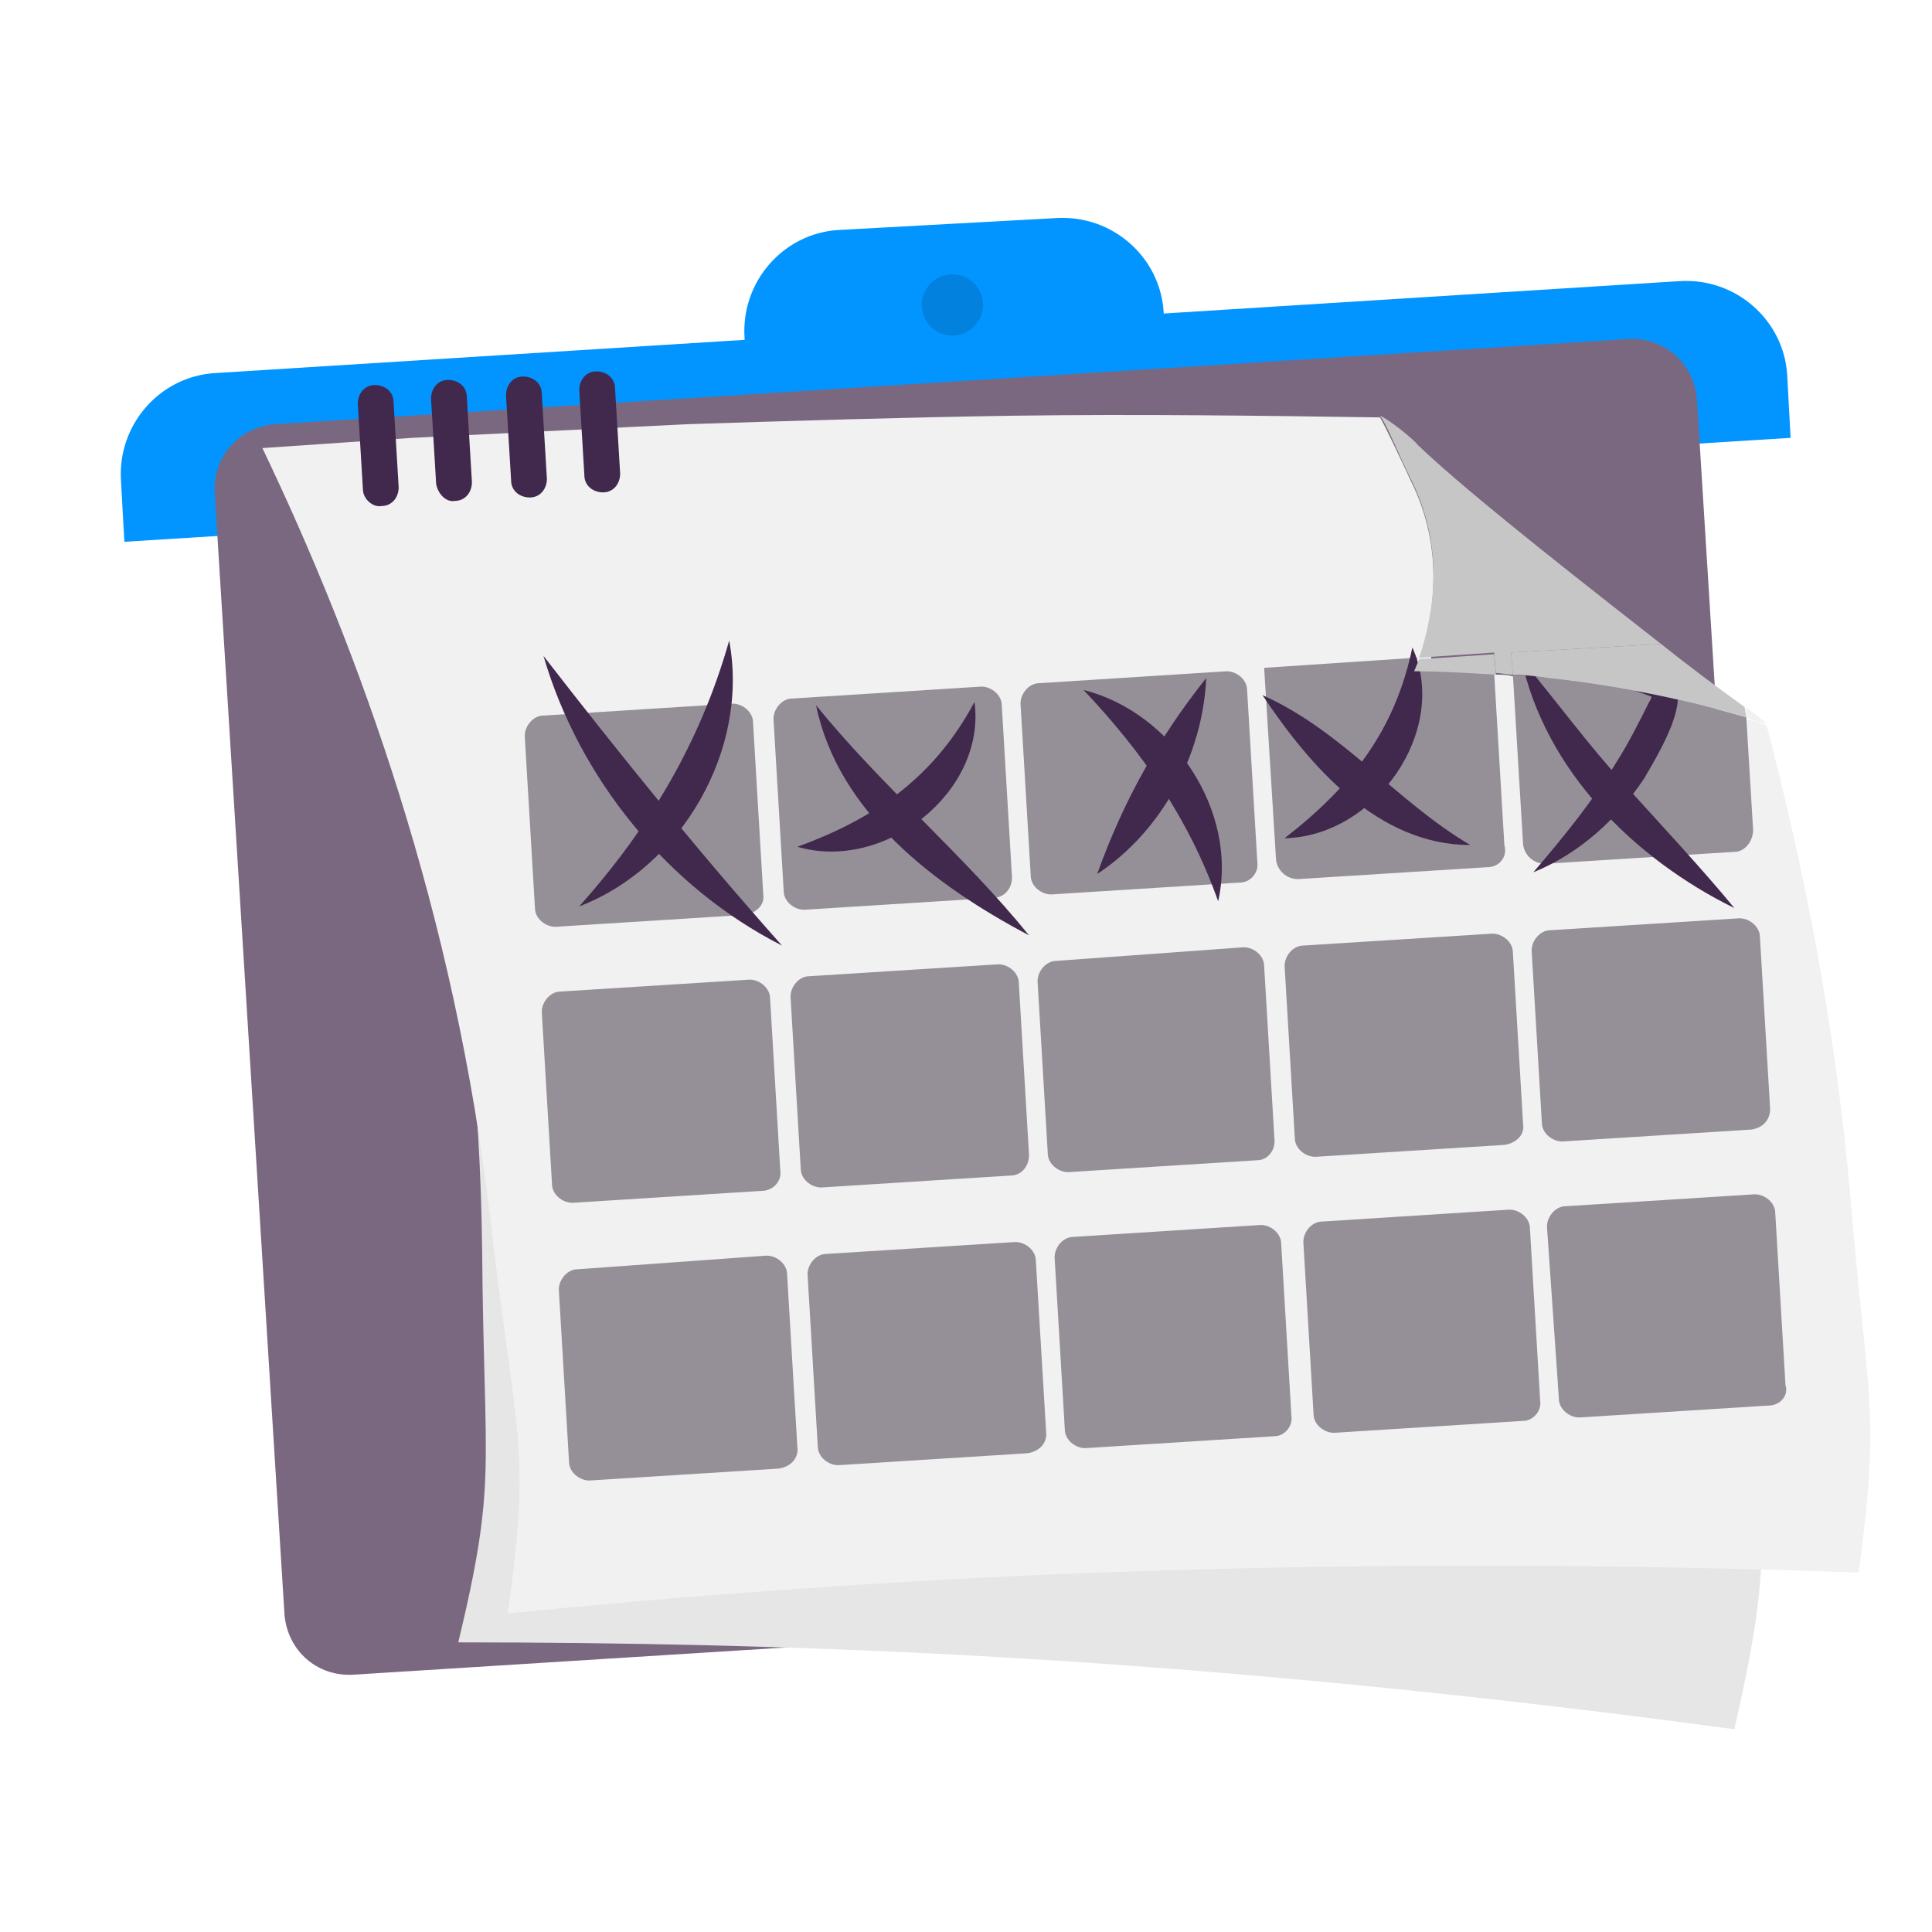<?xml version="1.0" encoding="utf-8"?>
<!-- Generator: Adobe Illustrator 26.5.0, SVG Export Plug-In . SVG Version: 6.00 Build 0)  -->
<svg version="1.1" id="Laag_1" xmlns="http://www.w3.org/2000/svg" xmlns:xlink="http://www.w3.org/1999/xlink" x="0px" y="0px"
	 viewBox="0 0 113.4 113.4" style="enable-background:new 0 0 113.4 113.4;" xml:space="preserve">
<style type="text/css">
	.st0{fill:none;stroke:#41284D;stroke-width:3;stroke-miterlimit:10;}
	.st1{fill:#6A5B6F;}
	.st2{fill:#7A6880;}
	.st3{fill:#7F7B81;}
	.st4{fill:#41284D;}
	.st5{fill:#959098;}
	.st6{fill:#9E9D9C;}
	.st7{fill:#C7C6C6;}
	.st8{fill:#F1F1F1;}
	.st9{fill:#0295FF;}
	.st10{fill:#C2BAC5;}
	.st11{fill:#E6E6E6;}
	.st12{fill:none;stroke:#0295FF;stroke-miterlimit:10;}
	.st13{fill:none;stroke:#41284D;stroke-miterlimit:10;}
	.st14{fill:#F8A917;}
	.st15{fill:#51C185;}
	.st16{fill:#4489C9;}
	.st17{fill:none;stroke:#41284D;stroke-linecap:round;stroke-linejoin:round;stroke-miterlimit:10;}
	.st18{fill:none;stroke:#0295FF;stroke-linecap:round;stroke-linejoin:round;stroke-miterlimit:10;}
	.st19{fill:none;}
	.st20{clip-path:url(#SVGID_00000135666986937005151560000013758336721225969059_);}
	.st21{fill:#35203D;}
	.st22{clip-path:url(#SVGID_00000034799937708350388760000003501181505091764410_);}
	.st23{fill:#C6724C;}
	.st24{fill:#553E5E;}
	.st25{fill:#675370;}
	.st26{clip-path:url(#SVGID_00000085970671328086429780000009593023115113114287_);}
	.st27{clip-path:url(#SVGID_00000169548327416177654230000011650877682544561033_);}
	.st28{fill:#B15433;}
	.st29{clip-path:url(#SVGID_00000109031695112756191170000011451366580797688205_);}
	.st30{fill:#C7724D;}
	.st31{clip-path:url(#SVGID_00000152951586645698109530000017396189127587447986_);}
	.st32{fill:#F2E5DE;}
	.st33{fill:#4C4769;}
	.st34{clip-path:url(#SVGID_00000066517517211808766430000009470304541383059362_);}
	.st35{clip-path:url(#SVGID_00000178164345340095276150000012575130127852685993_);}
	.st36{clip-path:url(#SVGID_00000000922592081633225670000018248717037694664352_);}
	.st37{clip-path:url(#SVGID_00000159457657735966158960000015338687406164413843_);}
	.st38{clip-path:url(#SVGID_00000088840674029677579840000005073902034653341374_);}
	.st39{clip-path:url(#SVGID_00000007404424487957713190000013543251091950610588_);}
	.st40{clip-path:url(#SVGID_00000042728177476415020550000014970650434805671865_);}
	.st41{clip-path:url(#SVGID_00000099650888413528664230000010546275601864645270_);}
	.st42{fill:#0282DE;}
	.st43{fill:#371C3D;}
	.st44{fill:none;stroke:#0295FF;stroke-width:3;stroke-linecap:round;stroke-miterlimit:10;}
	.st45{fill:none;stroke:#41284D;stroke-width:3;stroke-linecap:round;stroke-miterlimit:10;}
	.st46{fill:#FFFFFF;}
	.st47{fill:none;stroke:#0282DE;stroke-width:3;stroke-linecap:round;stroke-miterlimit:10;}
	.st48{fill:none;stroke:#0282DE;stroke-linecap:round;stroke-miterlimit:10;}
	.st49{fill:none;stroke:#7A6880;stroke-linecap:round;stroke-miterlimit:10;}
	.st50{fill:#1D71B8;}
	.st51{fill:#4E9D71;}
	.st52{fill:#D29113;}
	.st53{fill:none;stroke:#F8A917;stroke-linecap:round;stroke-miterlimit:10;}
	.st54{fill:none;stroke:#7A6880;stroke-miterlimit:10;}
	.st55{opacity:0.34;fill:#F1F1F1;}
	.st56{fill:none;stroke:#E6E6E6;stroke-width:3;stroke-miterlimit:10;}
	.st57{fill:#F6F6F6;}
	.st58{fill:#472650;}
	.st59{opacity:0.3;}
	.st60{fill:none;stroke:#E6E6E6;stroke-miterlimit:10;}
	.st61{fill:none;stroke:#FFFFFF;stroke-linecap:round;stroke-linejoin:round;stroke-miterlimit:10;}
	.st62{fill:none;stroke:#DADADA;stroke-miterlimit:10;}
	.st63{opacity:0.35;fill:#F6F6F6;}
	.st64{fill:none;stroke:#E6E6E6;stroke-width:2;stroke-miterlimit:10;}
	.st65{opacity:0.32;fill:#F6F6F6;}
	.st66{opacity:0.36;fill:#F6F6F6;}
	.st67{fill:none;stroke:#F8A917;stroke-width:2;stroke-miterlimit:10;}
	.st68{opacity:0.33;}
	.st69{opacity:0.71;fill:#E6E6E6;}
	.st70{fill:#103E67;}
	.st71{fill:#468AC9;}
	.st72{fill:#3A2545;}
	.st73{fill:#A75E43;}
	.st74{clip-path:url(#SVGID_00000075858415384411718640000014528486142711442570_);}
	.st75{opacity:0.5;fill:url(#man_1_Orginal_1-5_00000043450060882423236640000017701887480172244407_);enable-background:new    ;}
	.st76{clip-path:url(#SVGID_00000078725709329870157160000005044401530205355186_);}
	.st77{clip-path:url(#SVGID_00000166673086742128304070000012897094120479727504_);}
	.st78{clip-path:url(#SVGID_00000171716011866809453820000004196111078798630825_);}
	.st79{fill:#2476BC;}
	.st80{clip-path:url(#SVGID_00000170271712350180730850000015888862263330049691_);}
	.st81{fill:#F2F2F2;}
	.st82{fill:#C3BBC6;}
	.st83{fill:#28192F;}
	.st84{clip-path:url(#SVGID_00000145031253083232476590000014002376128167500941_);}
	.st85{clip-path:url(#SVGID_00000071530130067617196850000017084885560310172314_);}
	.st86{clip-path:url(#SVGID_00000142871699204474486800000000471558821559615900_);}
	.st87{fill:#4B4A4B;}
	.st88{fill:#A6A0AA;}
	.st89{opacity:0.2;fill:none;}
	.st90{fill:#959098;stroke:#0295FF;stroke-miterlimit:10;}
	.st91{fill:#7A6880;stroke:#0295FF;stroke-miterlimit:10;}
	.st92{opacity:0.33;fill:#575756;}
	.st93{opacity:0.45;fill:#FFFFFF;}
	.st94{fill:#2C1B35;}
	.st95{fill:#2D1B35;}
	.st96{clip-path:url(#SVGID_00000065046177828108747470000014705175210001089699_);}
	.st97{fill:#5BB784;}
	.st98{fill:#E6D3C8;}
	.st99{clip-path:url(#SVGID_00000119076795337561622010000002534627142281620156_);}
	.st100{clip-path:url(#SVGID_00000136406761924074504790000002351895007536781956_);}
	.st101{clip-path:url(#SVGID_00000109003714964547595850000005855353557687374746_);}
	.st102{clip-path:url(#SVGID_00000011750417514088455620000017991476732712817539_);}
	.st103{clip-path:url(#SVGID_00000164476814634355627180000010608878138190625204_);}
	.st104{clip-path:url(#SVGID_00000160152201221380351290000015855879535249984430_);}
	.st105{clip-path:url(#SVGID_00000155842747403806984600000016117485582816361361_);}
	.st106{clip-path:url(#SVGID_00000065775155918736126550000004819253768090174354_);}
	.st107{clip-path:url(#SVGID_00000171709753754762451300000013380880299813308828_);}
	.st108{clip-path:url(#SVGID_00000034805956907694913300000013544552885678726814_);}
	.st109{clip-path:url(#SVGID_00000172426495845557503810000002932536891651071404_);}
	.st110{clip-path:url(#SVGID_00000131348344639044318420000001401618539843643828_);}
	.st111{clip-path:url(#SVGID_00000076574576167631739530000017092645437325866925_);}
	.st112{clip-path:url(#SVGID_00000076565468957420735320000000901016560599500723_);}
	.st113{clip-path:url(#SVGID_00000087386437767482731260000017527511803628039337_);}
	.st114{clip-path:url(#SVGID_00000034073665950945205890000004965863090014247833_);}
	.st115{clip-path:url(#SVGID_00000029021112307614250970000009596704393041428647_);}
	.st116{clip-path:url(#SVGID_00000057138443958319266400000005497674247627985316_);}
	.st117{clip-path:url(#SVGID_00000013172896710273651020000018286581239320089730_);}
	.st118{clip-path:url(#SVGID_00000133519265458187956410000000359759517265601177_);}
	.st119{clip-path:url(#SVGID_00000176015486698669308750000006764543122115092116_);}
	.st120{clip-path:url(#SVGID_00000082365165819258828470000010709034824933568409_);}
	.st121{clip-path:url(#SVGID_00000139280040547463163610000017972583992891829665_);}
	.st122{clip-path:url(#SVGID_00000111175528470009239210000004929852110401043121_);}
	.st123{clip-path:url(#SVGID_00000178915187293154943080000002677517078541526148_);}
	.st124{clip-path:url(#SVGID_00000102508542014804537970000011171929813389331631_);}
	.st125{clip-path:url(#SVGID_00000001633051231812519670000016575659699560447412_);}
	.st126{clip-path:url(#SVGID_00000065762087167701946650000018326112893078077844_);}
	.st127{clip-path:url(#SVGID_00000122715020239508766740000006601556749984814220_);}
	.st128{clip-path:url(#SVGID_00000005253769774518621070000008223121734442160001_);}
	.st129{clip-path:url(#SVGID_00000112628615509327328230000010220169504557349307_);}
	.st130{clip-path:url(#SVGID_00000027565103175979532580000002399818996339906983_);}
	.st131{clip-path:url(#SVGID_00000093873930176245952370000016028848838216067484_);}
	.st132{clip-path:url(#SVGID_00000090978703536856582640000006415584049682910620_);}
	.st133{clip-path:url(#SVGID_00000021829960029992113210000009640391135392514239_);}
	.st134{clip-path:url(#SVGID_00000080885617714398620080000009695843524786639501_);}
	.st135{clip-path:url(#SVGID_00000013883444218798808290000016001956761567186858_);}
	.st136{clip-path:url(#SVGID_00000033341278990015241580000013665718299092763776_);}
	.st137{clip-path:url(#SVGID_00000061472374486071886620000018192223043650081202_);}
	.st138{clip-path:url(#SVGID_00000062897062337538846700000012055559735687854211_);}
	.st139{clip-path:url(#SVGID_00000146464101936414518500000004609594334227642297_);}
	.st140{clip-path:url(#SVGID_00000098197561868761904550000014880122465376943497_);}
	.st141{clip-path:url(#SVGID_00000057113283150353656350000011697600278308761504_);}
	.st142{clip-path:url(#SVGID_00000076605986218876219100000007639361419988685723_);}
	.st143{clip-path:url(#SVGID_00000082355086282260844970000002008424593370319518_);}
	.st144{fill:#EDEDED;}
	.st145{fill:#1D1D1B;}
	.st146{clip-path:url(#SVGID_00000179626180730472030870000008028820195929977251_);}
	.st147{opacity:0.5;fill:url(#man_1_Orginal_1-5_00000165937277407713043210000010534733200010337687_);enable-background:new    ;}
	.st148{clip-path:url(#SVGID_00000148640703766103984500000008888752854860307338_);}
	.st149{clip-path:url(#SVGID_00000070826650330139537010000006392705098780095131_);}
	.st150{clip-path:url(#SVGID_00000134930904734486158250000009476348381099735472_);}
	.st151{clip-path:url(#SVGID_00000091001920711392789840000009401911109256690061_);}
	.st152{clip-path:url(#SVGID_00000178173392516488706980000011686290504804719765_);}
	.st153{clip-path:url(#SVGID_00000113320331266355937980000007269217460405098632_);}
	.st154{clip-path:url(#SVGID_00000180365381935851181080000016258227329780816035_);}
	.st155{fill:#FFFFFF;stroke:#41284D;stroke-miterlimit:10;}
	.st156{fill:#1CA0FF;}
	.st157{clip-path:url(#SVGID_00000178174838725713549610000018151359545207737019_);fill:#0295FF;}
	.st158{clip-path:url(#SVGID_00000049217516733340916970000009414495832812976053_);fill:#0295FF;}
	.st159{clip-path:url(#SVGID_00000180338638492798404450000014884038056326307972_);fill:#0295FF;}
	.st160{clip-path:url(#SVGID_00000140719859579052915320000008274260333644466086_);fill:#0295FF;}
	.st161{clip-path:url(#SVGID_00000169527815200632930370000008470134919540029338_);fill:#0295FF;}
	.st162{clip-path:url(#SVGID_00000118398323915455973930000000945406176086538406_);fill:#0295FF;}
	.st163{fill:#7A6981;}
	.st164{clip-path:url(#SVGID_00000047773045881109105730000018427996643864263313_);fill:#0295FF;}
	.st165{clip-path:url(#SVGID_00000085971932608066006380000004848581911622542522_);fill:#0295FF;}
	.st166{fill:#46264F;}
	.st167{clip-path:url(#SVGID_00000150807089959746737880000012078575675937171597_);fill:#0295FF;}
	.st168{clip-path:url(#SVGID_00000170266722556809716560000017451356749827176088_);fill:#0295FF;}
	.st169{clip-path:url(#SVGID_00000003826923835557078330000017431201868964568997_);fill:#0295FF;}
	.st170{clip-path:url(#SVGID_00000007429597074040610440000010459397996892074134_);fill:#0295FF;}
	.st171{fill:none;stroke:#0295FF;stroke-linecap:round;stroke-miterlimit:10;}
	.st172{fill:none;stroke:#41284D;stroke-linecap:round;stroke-miterlimit:10;}
	.st173{fill:#6F5F74;}
	.st174{fill:none;stroke:#959098;stroke-miterlimit:10;}
	.st175{fill:#3B77AC;}
	.st176{fill:#46254F;}
	.st177{fill:#0296FF;}
	.st178{fill:#C6C6C6;}
	.st179{clip-path:url(#SVGID_00000148648209191501307940000018280297177396079029_);}
</style>
<path class="st9" d="M68.5,21.9l-24.6,1.5l-0.2-3.6c-0.2-3.3,2.3-6.1,5.5-6.3L62,12.8c3.3-0.2,6.1,2.3,6.3,5.5L68.5,21.9z"/>
<path class="st9" d="M105.1,25.7L7.3,31.8l-0.2-3.6c-0.2-3.3,2.3-6.1,5.5-6.3l86-5.4c3.3-0.2,6.1,2.3,6.3,5.5L105.1,25.7z"/>
<g>
	<path class="st2" d="M100.2,93.3l-79.5,5c-2.1,0.1-3.8-1.4-4-3.5l-4.1-65.9c-0.1-2.1,1.4-3.8,3.5-4l79.5-5c2.1-0.1,3.8,1.4,4,3.5
		l4.1,65.9C103.9,91.4,102.3,93.2,100.2,93.3z"/>
	<g>
		<path class="st11" d="M43.6,28c5.9,0.3,11.9,0.8,18.1,1.3c7,0.6,13.8,1.3,20.3,2.1c0.2,0.5,0.8,2.3,1.3,3.8
			c1.6,4.6,0.3,8.7-0.9,11.2c2.2,0.2,4.7,0.6,7.4,1.2c4.9,1.1,8.8,2.5,11.8,3.8c1.3,8.5,2,17.8,1.9,27.8
			c-0.2,12.5,0.5,12.6-1.7,22.3c-13.3-1.8-28.2-3.4-44.3-4.3c-10.9-0.6-21.1-0.8-30.6-0.8c2.3-9.6,1.5-10,1.4-23
			c-0.2-18.2-3.9-34-8.2-46.4c2.7,0.1,5.5,0.1,8.4,0.2L43.6,28z"/>
	</g>
	<g>
		<g>
			<path class="st8" d="M109.1,92.3c-14.2-0.5-30-0.6-47.1,0.1c-11.5,0.5-22.2,1.3-32.2,2.3c1.4-9.8,0.5-10.1-1-23
				c-2.1-18.1-7.7-33.5-13.4-45.4c2.9-0.2,5.8-0.4,8.8-0.6l16.1-0.8c6.2-0.2,12.6-0.4,19.2-0.5c7.4-0.1,14.6,0,21.5,0.1
				c0.3,0.5,1.1,2.2,1.8,3.7c2,4,1.4,7.9,0.5,10.5c-0.1,0.2-0.2,0.5-0.3,0.7c1.5,0,3.1,0.1,4.8,0.2c0.3,0,0.7,0,1,0.1
				c0.7,0.1,1.4,0.1,2.1,0.2c4.6,0.5,8.5,1.4,11.6,2.3c0.4,0.1,0.8,0.2,1.2,0.4c2.2,8.4,4,17.5,4.9,27.5
				C109.6,82.4,110.4,82.5,109.1,92.3z"/>
		</g>
		<g>
			<g>
				<path class="st6" d="M74.9,24.5C74.9,24.5,74.9,24.5,74.9,24.5C74.9,24.5,74.9,24.5,74.9,24.5C74.9,24.5,74.9,24.5,74.9,24.5z"
					/>
				<path class="st7" d="M97.5,37.8l-8.8,0.5l0.1,1.3c-0.3,0-0.7-0.1-1-0.1l-0.1-1.2l-4.4,0.3c0.9-2.7,1.5-6.5-0.5-10.5
					c-0.7-1.4-1.4-3.2-1.8-3.7c0,0,0,0,0,0c0.5,0.2,2,1.4,2.2,1.7C85.6,28.4,90.2,32.1,97.5,37.8z"/>
				<path class="st8" d="M103.7,42.5c-0.4-0.1-0.8-0.2-1.2-0.4l0-0.6C102.8,41.8,103.3,42.1,103.7,42.5
					C103.7,42.5,103.7,42.5,103.7,42.5z"/>
			</g>
		</g>
	</g>
	<g>
		<g>
			<path class="st5" d="M43.7,53.7l-11.1,0.7c-0.6,0-1.2-0.5-1.2-1.1l-0.6-10.1c0-0.6,0.5-1.2,1.1-1.2l11.1-0.7
				c0.6,0,1.2,0.5,1.2,1.1l0.6,10.1C44.9,53.1,44.4,53.6,43.7,53.7z"/>
			<path class="st5" d="M58.3,52.7l-11.1,0.7c-0.6,0-1.2-0.5-1.2-1.1l-0.6-10.1c0-0.6,0.5-1.2,1.1-1.2l11.1-0.7
				c0.6,0,1.2,0.5,1.2,1.1l0.6,10.1C59.4,52.2,58.9,52.7,58.3,52.7z"/>
			<path class="st5" d="M72.8,51.8l-11.1,0.7c-0.6,0-1.2-0.5-1.2-1.1l-0.6-10.1c0-0.6,0.5-1.2,1.1-1.2L72,39.4
				c0.6,0,1.2,0.5,1.2,1.1l0.6,10.1C73.9,51.2,73.4,51.8,72.8,51.8z"/>
			<path class="st5" d="M87.3,50.9l-11.1,0.7c-0.7,0-1.2-0.5-1.3-1.1l-0.7-11.3l9-0.6c-0.1,0.2-0.2,0.5-0.3,0.7
				c1.5,0,3.1,0.1,4.8,0.2l0.6,10.1C88.5,50.3,88,50.9,87.3,50.9z"/>
			<path class="st5" d="M101.8,50l-11.1,0.7c-0.7,0-1.2-0.5-1.3-1.1l-0.6-10c0.7,0.1,1.4,0.1,2.1,0.2c4.6,0.5,8.5,1.4,11.6,2.3
				l0.4,6.6C102.9,49.4,102.4,50,101.8,50z"/>
			<path class="st5" d="M44.7,69.9l-11.1,0.7c-0.6,0-1.2-0.5-1.2-1.1l-0.6-10.1c0-0.6,0.5-1.2,1.1-1.2l11.1-0.7
				c0.6,0,1.2,0.5,1.2,1.1l0.6,10.1C45.9,69.3,45.4,69.9,44.7,69.9z"/>
			<path class="st5" d="M59.3,69l-11.1,0.7c-0.6,0-1.2-0.5-1.2-1.1l-0.6-10.1c0-0.6,0.5-1.2,1.1-1.2l11.1-0.7c0.6,0,1.2,0.5,1.2,1.1
				l0.6,10.1C60.4,68.4,60,69,59.3,69z"/>
			<path class="st5" d="M73.8,68.1l-11.1,0.7c-0.6,0-1.2-0.5-1.2-1.1l-0.6-10.1c0-0.6,0.5-1.2,1.1-1.2L73,55.6
				c0.6,0,1.2,0.5,1.2,1.1l0.6,10.1C74.9,67.5,74.4,68.1,73.8,68.1z"/>
			<path class="st5" d="M88.3,67.2l-11.1,0.7c-0.6,0-1.2-0.5-1.2-1.1l-0.6-10.1c0-0.6,0.5-1.2,1.1-1.2l11.1-0.7
				c0.6,0,1.2,0.5,1.2,1.1l0.6,10.1C89.5,66.6,89,67.1,88.3,67.2z"/>
			<path class="st5" d="M102.8,66.3L91.7,67c-0.6,0-1.2-0.5-1.2-1.1l-0.6-10.1c0-0.6,0.5-1.2,1.1-1.2l11.1-0.7
				c0.6,0,1.2,0.5,1.2,1.1l0.6,10.1C103.9,65.7,103.5,66.2,102.8,66.3z"/>
			<path class="st5" d="M45.7,86.2l-11.1,0.7c-0.6,0-1.2-0.5-1.2-1.1l-0.6-10.1c0-0.6,0.5-1.2,1.1-1.2L45,73.7
				c0.6,0,1.2,0.5,1.2,1.1l0.6,10.1C46.9,85.6,46.4,86.1,45.7,86.2z"/>
			<path class="st5" d="M60.3,85.3l-11.1,0.7c-0.6,0-1.2-0.5-1.2-1.1l-0.6-10.1c0-0.6,0.5-1.2,1.1-1.2l11.1-0.7
				c0.6,0,1.2,0.5,1.2,1.1L61.4,84C61.5,84.7,61,85.2,60.3,85.3z"/>
			<path class="st5" d="M74.8,84.3L63.7,85c-0.6,0-1.2-0.5-1.2-1.1l-0.6-10.1c0-0.6,0.5-1.2,1.1-1.2L74,71.9c0.6,0,1.2,0.5,1.2,1.1
				l0.6,10.1C75.9,83.7,75.4,84.3,74.8,84.3z"/>
			<path class="st5" d="M89.4,83.4l-11.1,0.7c-0.6,0-1.2-0.5-1.2-1.1l-0.6-10.1c0-0.6,0.5-1.2,1.1-1.2L88.6,71
				c0.6,0,1.2,0.5,1.2,1.1l0.6,10.1C90.5,82.8,90,83.4,89.4,83.4z"/>
			<path class="st5" d="M103.8,82.5l-11.1,0.7c-0.6,0-1.2-0.5-1.2-1.1L90.8,72c0-0.6,0.5-1.2,1.1-1.2l11.1-0.7
				c0.6,0,1.2,0.5,1.2,1.1l0.6,10.1C105,81.9,104.5,82.5,103.8,82.5z"/>
		</g>
	</g>
</g>
<g>
	<g>
		<path class="st4" d="M89.3,38.7c2.1,2.5,3.9,5,6.1,7.4c1.9,2.1,4.6,5,6.4,7.2C95.9,50.4,90.7,45.2,89.3,38.7L89.3,38.7z"/>
	</g>
	<g>
		<path class="st4" d="M94.9,39.3c0.1,0.4,0.4,0.4,0.7,0.4c0.5-0.1,1.1-0.3,1.6-0.2c2.9,0.4,0.1,4.8-0.7,6.2
			c-1.6,2.4-3.8,4.4-6.5,5.5c1.8-2.1,3.5-4.2,4.9-6.5c0.7-1.1,1.3-2.3,1.9-3.5c0.2-0.3,0.1-0.4,0.3-0.2c0.2,0.1-0.1-0.1-0.4-0.2
			C95.9,40.5,94.5,40.2,94.9,39.3L94.9,39.3z"/>
	</g>
</g>
<g>
	<g>
		<path class="st4" d="M74.1,40.8c4.7,2.1,7.8,6.2,12.2,8.8C80.9,49.6,76.9,45,74.1,40.8L74.1,40.8z"/>
	</g>
	<g>
		<path class="st4" d="M82.9,38c2.2,4.9-2.2,11.1-7.5,11.2C79.4,46.1,81.9,42.8,82.9,38L82.9,38z"/>
	</g>
</g>
<circle class="st42" cx="55.9" cy="17.9" r="1.8"/>
<g>
	<path class="st4" d="M34.3,27.9l-0.3-5c0-0.6,0.4-1.1,1-1.1h0c0.6,0,1.1,0.4,1.1,1l0.3,5c0,0.6-0.4,1.1-1,1.1l0,0
		C34.8,28.9,34.3,28.5,34.3,27.9z"/>
	<path class="st4" d="M30,28.2l-0.3-5c0-0.6,0.4-1.1,1-1.1h0c0.6,0,1.1,0.4,1.1,1l0.3,5c0,0.6-0.4,1.1-1,1.1h0
		C30.5,29.2,30,28.8,30,28.2z"/>
	<path class="st4" d="M25.6,28.4l-0.3-5c0-0.6,0.4-1.1,1-1.1h0c0.6,0,1.1,0.4,1.1,1l0.3,5c0,0.6-0.4,1.1-1,1.1h0
		C26.2,29.5,25.7,29,25.6,28.4z"/>
	<path class="st4" d="M21.3,28.7l-0.3-5c0-0.6,0.4-1.1,1-1.1h0c0.6,0,1.1,0.4,1.1,1l0.3,5c0,0.6-0.4,1.1-1,1.1h0
		C21.9,29.8,21.3,29.3,21.3,28.7z"/>
</g>
<path class="st7" d="M87.8,39.6c-1.7-0.1-3.3-0.2-4.8-0.2c0.1-0.2,0.2-0.5,0.3-0.7l4.4-0.3L87.8,39.6z"/>
<path class="st7" d="M102.5,42.1c-3.1-0.9-7-1.8-11.6-2.3c-0.7-0.1-1.4-0.2-2.1-0.2l-0.1-1.3l8.8-0.5c1.5,1.2,3.1,2.4,4.9,3.7
	L102.5,42.1z"/>
<g>
	<g>
		<path class="st4" d="M31.9,38.5c4.5,5.8,9.1,11.5,14,17C39.2,52.1,34,45.7,31.9,38.5L31.9,38.5z"/>
	</g>
	<g>
		<path class="st4" d="M42.8,37.6C44,44,40,50.9,34,53.2C38.1,48.6,41.1,43.6,42.8,37.6L42.8,37.6z"/>
	</g>
</g>
<g>
	<g>
		<path class="st4" d="M63.6,40.5c5.2,1.3,9.1,7.1,7.9,12.4C69.8,48.1,67.1,44.2,63.6,40.5L63.6,40.5z"/>
	</g>
	<g>
		<path class="st4" d="M70.8,39.8c-0.2,4.5-2.6,9-6.4,11.5C65.9,47.1,68,43.3,70.8,39.8L70.8,39.8z"/>
	</g>
</g>
<g>
	<g>
		<path class="st4" d="M47.9,41.4c3.9,4.8,8.6,8.7,12.5,13.5C54.9,52,49.2,47.7,47.9,41.4L47.9,41.4z"/>
	</g>
	<g>
		<path class="st4" d="M57.2,41.2c0.7,5.3-5.3,10-10.4,8.5C51.5,48,54.9,45.5,57.2,41.2L57.2,41.2z"/>
	</g>
</g>
</svg>
